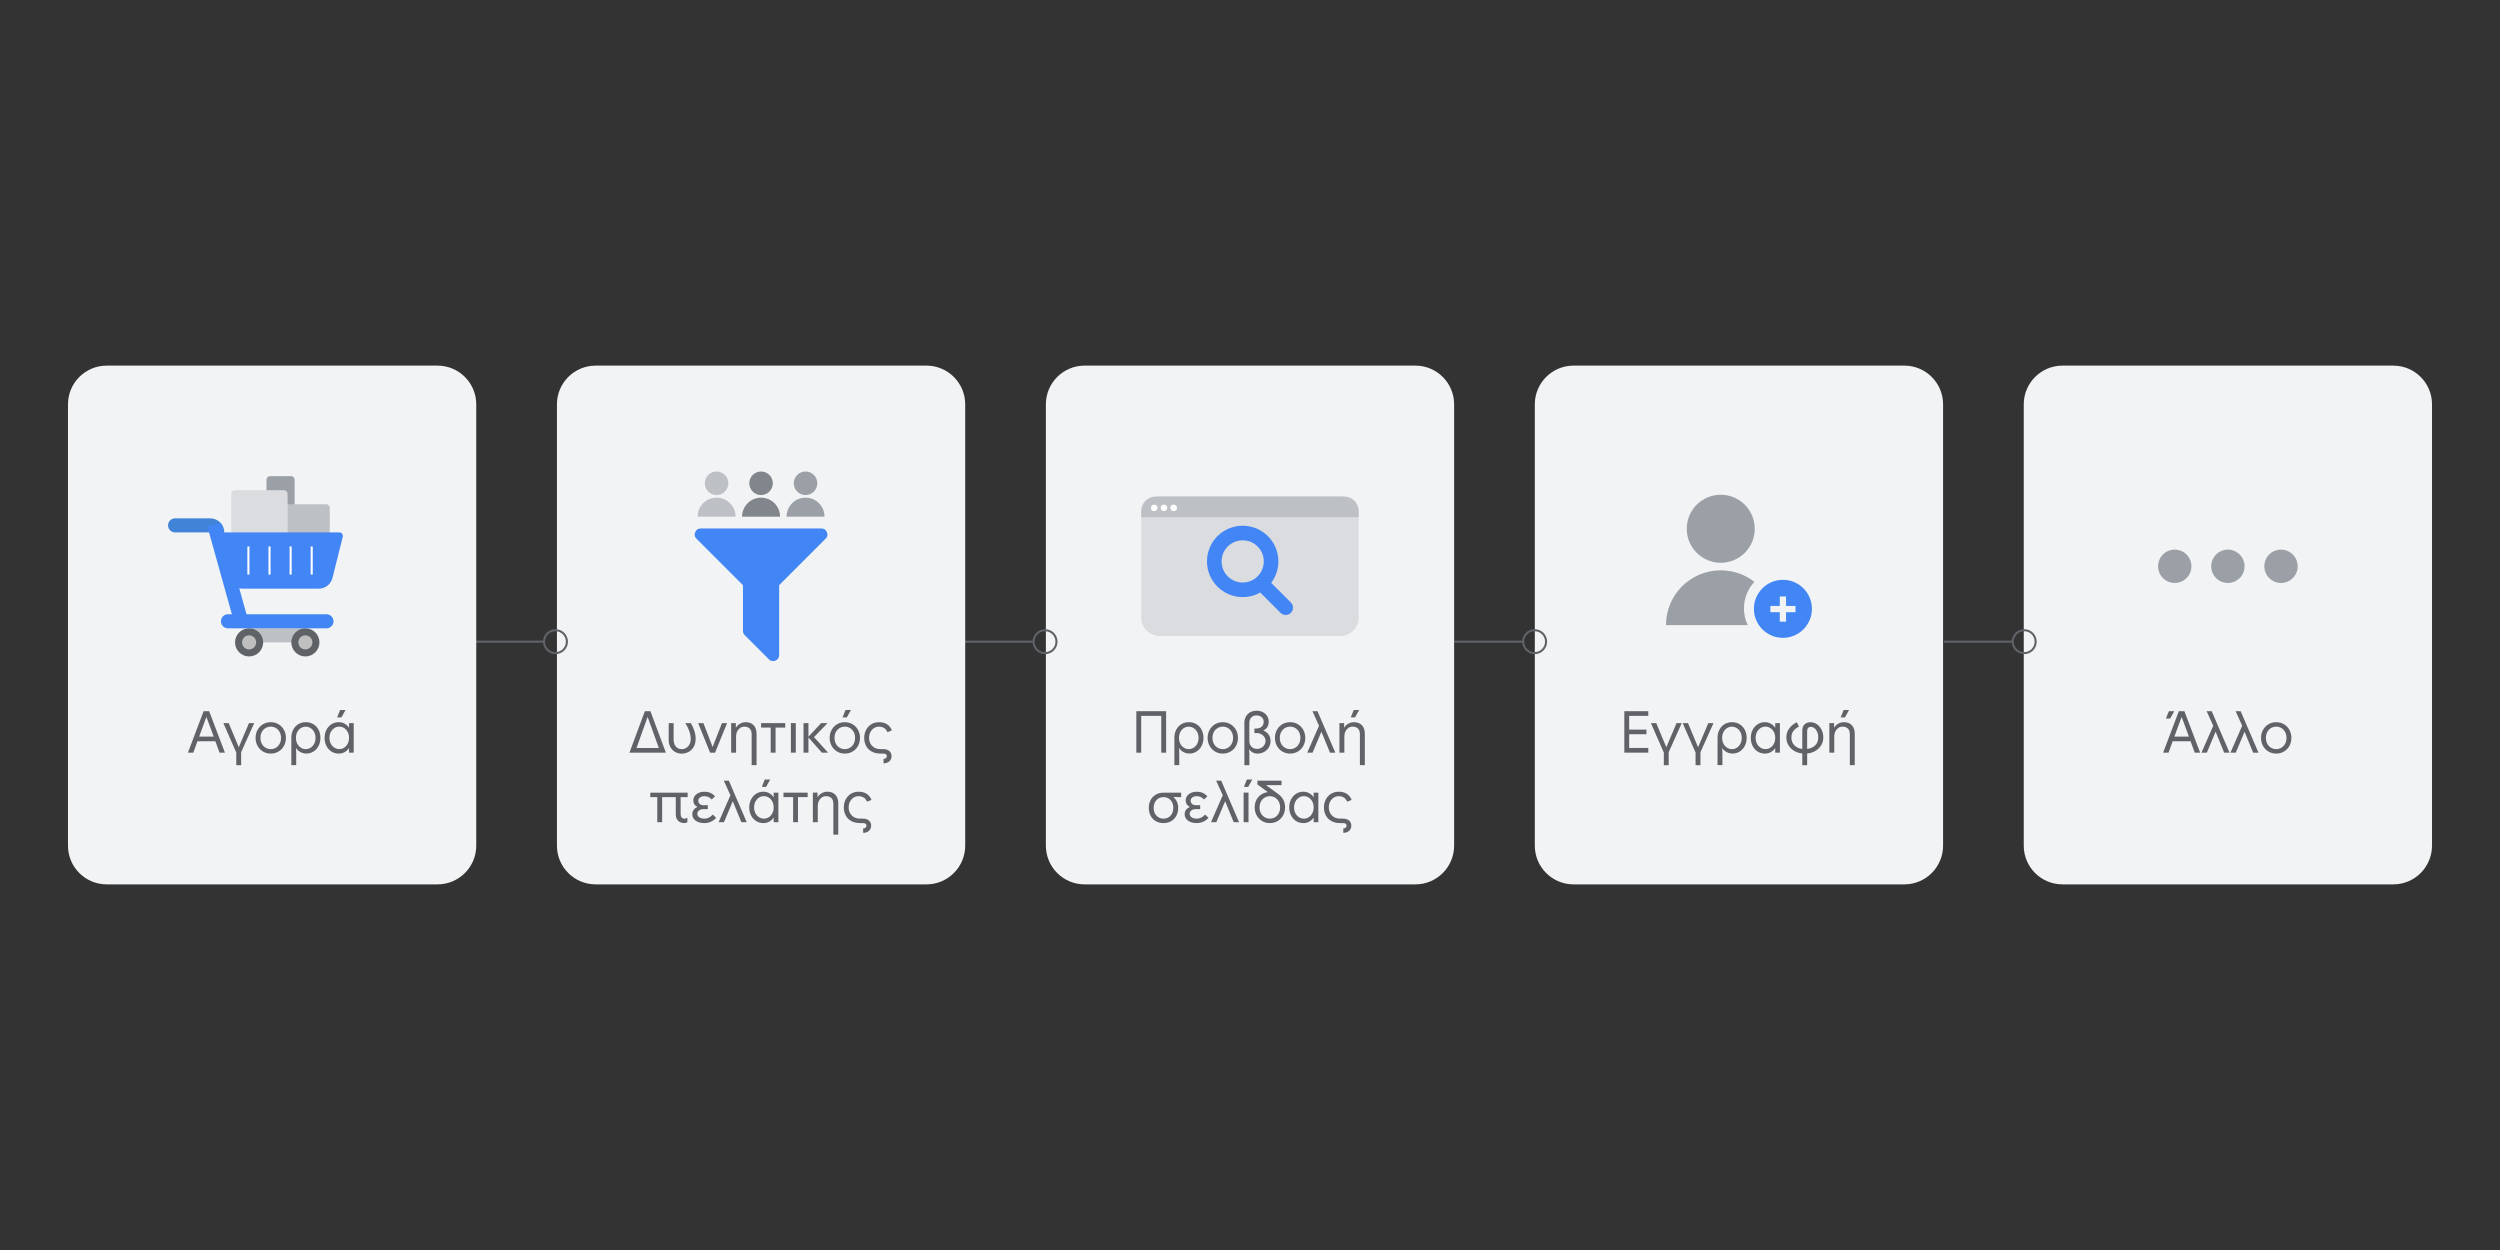<?xml version="1.0" encoding="utf-8"?>
<!-- Generator: Adobe Illustrator 25.0.0, SVG Export Plug-In . SVG Version: 6.00 Build 0)  -->
<svg version="1.1" id="Layer_1" xmlns="http://www.w3.org/2000/svg" xmlns:xlink="http://www.w3.org/1999/xlink" x="0px" y="0px"
	 viewBox="0 0 1200 600" style="enable-background:new 0 0 1200 600;" xml:space="preserve">
<rect x="0" y="0" width="1200" height="600" fill="#333333" stroke="none"/>
<style type="text/css">
	.st0{fill:#F1F3F4;}
	.st1{fill:#5F6368;}
	.st2{fill-rule:evenodd;clip-rule:evenodd;fill:#9AA0A6;}
	.st3{fill-rule:evenodd;clip-rule:evenodd;fill:none;stroke:#5F6368;stroke-miterlimit:10;}
	.st4{fill:none;stroke:#5F6368;stroke-miterlimit:10;}
	.st5{fill:#9AA0A6;}
	.st6{fill-rule:evenodd;clip-rule:evenodd;fill:#4285F4;}
	.st7{fill:#DADCE0;}
	.st8{fill:#BDC1C6;}
	.st9{fill:#FFFFFF;}
	.st10{fill:none;stroke:#4285F4;stroke-width:7;stroke-linecap:round;stroke-linejoin:round;stroke-miterlimit:10;}
	.st11{fill:#4285F4;}
	.st12{fill:#80868B;}
	.st13{fill:#BFBFBF;}
	.st14{fill:#4183D7;}
	.st15{fill:none;stroke:#FFFFFF;stroke-miterlimit:10;}
</style>
<path class="st0" d="M1148.79,424.5H989.98c-10.26,0-18.58-8.32-18.58-18.58V194.08c0-10.26,8.32-18.58,18.58-18.58h158.81
	c10.26,0,18.58,8.32,18.58,18.58v211.84C1167.36,416.18,1159.05,424.5,1148.79,424.5z"/>
<g>
	<path class="st1" d="M1045.84,341.37h2.67l7.56,19.91h-2.59l-2-5.48h-8.59l-2,5.48h-2.59L1045.84,341.37z M1041.06,341.37h2.59
		l-1.97,3.53h-2.06L1041.06,341.37z M1050.68,353.57l-2.64-7.17l-0.81-2.14h-0.11l-0.78,2.14l-2.64,7.17H1050.68z"/>
	<path class="st1" d="M1062.36,348.36l-3.17-7h2.42l8.56,19.91h-2.56l-4.09-9.98h-0.05l-4.2,9.98h-2.56L1062.36,348.36z"/>
	<path class="st1" d="M1076.26,348.36l-3.17-7h2.42l8.56,19.91h-2.56l-4.09-9.98h-0.05l-4.2,9.98h-2.56L1076.26,348.36z"/>
	<path class="st1" d="M1088.83,360.72c-1.11-0.67-1.98-1.58-2.6-2.72s-0.93-2.42-0.93-3.81c0-1.39,0.31-2.66,0.93-3.81
		c0.62-1.15,1.49-2.06,2.6-2.73c1.11-0.67,2.36-1,3.75-1s2.64,0.33,3.75,1c1.11,0.67,1.98,1.58,2.6,2.73
		c0.62,1.15,0.93,2.42,0.93,3.81c0,1.39-0.31,2.66-0.93,3.81s-1.49,2.06-2.6,2.72c-1.11,0.67-2.36,1-3.75,1
		S1089.95,361.39,1088.83,360.72z M1095.02,358.93c0.75-0.44,1.35-1.06,1.81-1.88c0.46-0.82,0.68-1.77,0.68-2.87
		c0-1.09-0.23-2.05-0.68-2.86c-0.45-0.82-1.06-1.44-1.81-1.88c-0.75-0.44-1.56-0.65-2.43-0.65s-1.69,0.22-2.45,0.65
		s-1.37,1.06-1.82,1.88c-0.45,0.82-0.68,1.77-0.68,2.86c0,1.09,0.23,2.05,0.68,2.87c0.45,0.82,1.06,1.44,1.82,1.88
		s1.58,0.65,2.45,0.65S1094.27,359.36,1095.02,358.93z"/>
</g>
<g>
	<circle class="st2" cx="1043.88" cy="271.82" r="8"/>
	<circle class="st2" cx="1069.38" cy="271.82" r="8"/>
	<circle class="st2" cx="1094.88" cy="271.82" r="8"/>
</g>
<g>
	<circle class="st3" cx="971.62" cy="308" r="5.5"/>
	<line class="st4" x1="966.12" y1="308" x2="933.12" y2="308"/>
</g>
<path class="st0" d="M914.09,424.5H755.29c-10.26,0-18.58-8.32-18.58-18.58V194.08c0-10.26,8.32-18.58,18.58-18.58h158.81
	c10.26,0,18.58,8.32,18.58,18.58v211.84C932.67,416.18,924.36,424.5,914.09,424.5z"/>
<g>
	<path class="st1" d="M779.67,341.37h11.51v2.25h-9.18v6.59h8.29v2.22h-8.29v6.59h9.18v2.25h-11.51V341.37z"/>
	<path class="st1" d="M798.64,361.28l-6.2-14.18h2.56l4.81,11.51h0.06l4.87-11.51h2.5l-6.26,13.96v6.23h-2.34V361.28z"/>
	<path class="st1" d="M813.88,361.28l-6.2-14.18h2.56l4.81,11.51h0.06l4.87-11.51h2.5l-6.26,13.96v6.23h-2.34V361.28z"/>
	<path class="st1" d="M824.42,354.12c0-1.43,0.3-2.71,0.89-3.85c0.59-1.14,1.42-2.03,2.47-2.67s2.25-0.96,3.59-0.96
		c1.35,0,2.56,0.32,3.63,0.97c1.07,0.65,1.9,1.54,2.49,2.68c0.59,1.14,0.89,2.43,0.89,3.88c0,1.45-0.3,2.74-0.89,3.88
		c-0.59,1.14-1.4,2.03-2.43,2.68c-1.03,0.65-2.17,0.97-3.43,0.97c-1.08,0-2.04-0.25-2.91-0.74c-0.86-0.49-1.52-1.09-1.96-1.79h-0.11
		l0.11,1.89v6.2h-2.34V354.12z M833.66,358.91c0.71-0.45,1.29-1.08,1.72-1.89c0.43-0.82,0.65-1.76,0.65-2.84
		c0-1.06-0.22-1.99-0.65-2.81c-0.44-0.81-1.01-1.45-1.74-1.89s-1.49-0.67-2.31-0.67c-0.83,0-1.61,0.22-2.32,0.65
		c-0.71,0.44-1.29,1.06-1.72,1.88c-0.44,0.82-0.65,1.76-0.65,2.84c0,1.08,0.22,2.02,0.65,2.84s1.01,1.45,1.72,1.89
		c0.71,0.44,1.49,0.67,2.32,0.67S832.95,359.36,833.66,358.91z"/>
	<path class="st1" d="M843.7,360.75c-1.03-0.65-1.84-1.54-2.43-2.68c-0.59-1.14-0.89-2.43-0.89-3.88c0-1.43,0.3-2.71,0.89-3.87
		c0.59-1.15,1.4-2.05,2.43-2.7c1.03-0.65,2.17-0.97,3.43-0.97c1.09,0,2.07,0.25,2.92,0.74c0.85,0.49,1.5,1.1,1.95,1.82h0.11v-2.11
		h2.25v14.18h-2.25v-2.09H852c-0.44,0.71-1.09,1.3-1.95,1.79c-0.85,0.49-1.83,0.74-2.92,0.74
		C845.87,361.72,844.73,361.4,843.7,360.75z M849.73,358.91c0.71-0.45,1.29-1.08,1.72-1.89s0.65-1.76,0.65-2.84
		c0-1.07-0.22-2.02-0.65-2.84c-0.44-0.82-1.01-1.45-1.72-1.89c-0.71-0.45-1.49-0.67-2.32-0.67c-0.82,0-1.58,0.22-2.31,0.67
		s-1.3,1.08-1.74,1.9c-0.44,0.83-0.65,1.77-0.65,2.82s0.22,2,0.65,2.82c0.43,0.83,1.01,1.46,1.74,1.91
		c0.72,0.44,1.49,0.67,2.31,0.67C848.25,359.58,849.02,359.36,849.73,358.91z"/>
	<path class="st1" d="M874.21,357.66c-0.66,1.11-1.58,2.02-2.75,2.73s-2.52,1.13-4.02,1.28v5.62h-2.34v-5.62
		c-1.45-0.15-2.75-0.57-3.91-1.26c-1.16-0.7-2.07-1.6-2.74-2.71c-0.67-1.11-1-2.35-1-3.73c0-3.11,1.67-5.55,5-7.31l1.03,2.09
		c-1.02,0.5-1.88,1.18-2.57,2.04c-0.7,0.86-1.04,1.92-1.04,3.18c0,1.59,0.49,2.87,1.47,3.82c0.98,0.96,2.23,1.53,3.75,1.71v-8.73
		c0-1.32,0.36-2.33,1.08-3.04c0.72-0.71,1.66-1.07,2.81-1.07s2.2,0.32,3.14,0.97c0.95,0.65,1.69,1.54,2.24,2.66s0.82,2.35,0.82,3.68
		C875.19,355.32,874.87,356.55,874.21,357.66z M871.27,357.77c1-0.95,1.5-2.21,1.5-3.81c0-0.96-0.16-1.83-0.49-2.6
		c-0.33-0.77-0.76-1.37-1.32-1.81s-1.16-0.65-1.81-0.65c-0.54,0-0.96,0.18-1.26,0.53c-0.31,0.35-0.46,0.83-0.46,1.42v8.65
		C868.99,359.29,870.27,358.72,871.27,357.77z"/>
	<path class="st1" d="M887.93,352.57c0-1.3-0.32-2.25-0.95-2.86c-0.63-0.61-1.49-0.92-2.59-0.92c-0.76,0-1.44,0.21-2.04,0.64
		c-0.6,0.43-1.07,0.99-1.4,1.68c-0.33,0.7-0.5,1.42-0.5,2.18v7.98h-2.36v-14.18h2.25v2.09h0.11c0.39-0.7,1.01-1.3,1.86-1.79
		c0.85-0.49,1.76-0.74,2.72-0.74c1.69,0,2.99,0.5,3.89,1.5c0.91,1,1.36,2.35,1.36,4.06v15.07h-2.36V352.57z M884.95,340.81h2.59
		l-1.95,3.53h-2.06L884.95,340.81z"/>
</g>
<g>
	<g>
		<circle class="st5" cx="825.96" cy="253.81" r="16.32"/>
		<path class="st5" d="M842.1,279.29c-4.45-3.47-10.05-5.54-16.13-5.54c-14.52,0-26.3,11.77-26.3,26.3v0h39.24
			c-1.15-2.44-1.81-5.14-1.81-8.01C837.1,287.12,839.01,282.66,842.1,279.29z"/>
	</g>
	<path class="st6" d="M855.8,278.32c-7.69,0-13.92,6.23-13.92,13.92c0,7.69,6.23,13.92,13.92,13.92s13.92-6.23,13.92-13.92
		C869.72,284.55,863.48,278.32,855.8,278.32z M861.84,293.87h-4.53v4.54h-3.01v-4.54h-4.53v-3.02h4.53v-4.54h3.01v4.54h4.53V293.87z
		"/>
</g>
<g>
	<circle class="st3" cx="736.62" cy="308" r="5.5"/>
	<line class="st4" x1="731.12" y1="308" x2="698.12" y2="308"/>
</g>
<path class="st0" d="M679.4,424.5H520.6c-10.26,0-18.58-8.32-18.58-18.58V194.08c0-10.26,8.32-18.58,18.58-18.58H679.4
	c10.26,0,18.58,8.32,18.58,18.58v211.84C697.98,416.18,689.66,424.5,679.4,424.5z"/>
<g>
	<path class="st1" d="M545.45,341.37h14.29v19.91h-2.34v-17.66h-9.62v17.66h-2.34V341.37z"/>
	<path class="st1" d="M563.7,354.12c0-1.43,0.3-2.71,0.89-3.85c0.59-1.14,1.42-2.03,2.47-2.67s2.25-0.96,3.59-0.96
		c1.35,0,2.56,0.32,3.63,0.97c1.07,0.65,1.9,1.54,2.49,2.68c0.59,1.14,0.89,2.43,0.89,3.88c0,1.45-0.3,2.74-0.89,3.88
		c-0.59,1.14-1.4,2.03-2.43,2.68c-1.03,0.65-2.17,0.97-3.43,0.97c-1.08,0-2.04-0.25-2.91-0.74c-0.86-0.49-1.52-1.09-1.96-1.79h-0.11
		l0.11,1.89v6.2h-2.34V354.12z M572.94,358.91c0.71-0.45,1.29-1.08,1.72-1.89c0.43-0.82,0.65-1.76,0.65-2.84
		c0-1.06-0.22-1.99-0.65-2.81c-0.44-0.81-1.01-1.45-1.74-1.89s-1.49-0.67-2.31-0.67c-0.83,0-1.61,0.22-2.32,0.65
		c-0.71,0.44-1.29,1.06-1.72,1.88c-0.44,0.82-0.65,1.76-0.65,2.84c0,1.08,0.22,2.02,0.65,2.84s1.01,1.45,1.72,1.89
		c0.71,0.44,1.49,0.67,2.32,0.67S572.23,359.36,572.94,358.91z"/>
	<path class="st1" d="M583.19,360.72c-1.11-0.67-1.98-1.58-2.6-2.72s-0.93-2.42-0.93-3.81c0-1.39,0.31-2.66,0.93-3.81
		c0.62-1.15,1.49-2.06,2.6-2.73c1.11-0.67,2.36-1,3.75-1s2.64,0.33,3.75,1c1.11,0.67,1.98,1.58,2.6,2.73
		c0.62,1.15,0.93,2.42,0.93,3.81c0,1.39-0.31,2.66-0.93,3.81s-1.49,2.06-2.6,2.72c-1.11,0.67-2.36,1-3.75,1
		S584.3,361.39,583.19,360.72z M589.38,358.93c0.75-0.44,1.35-1.06,1.81-1.88c0.45-0.82,0.68-1.77,0.68-2.87
		c0-1.09-0.23-2.05-0.68-2.86c-0.45-0.82-1.06-1.44-1.81-1.88s-1.56-0.65-2.43-0.65s-1.69,0.22-2.45,0.65s-1.37,1.06-1.82,1.88
		c-0.46,0.82-0.68,1.77-0.68,2.86c0,1.09,0.23,2.05,0.68,2.87c0.45,0.82,1.06,1.44,1.82,1.88s1.58,0.65,2.45,0.65
		S588.63,359.36,589.38,358.93z"/>
	<path class="st1" d="M597.29,347.1c0-1.14,0.23-2.16,0.7-3.06c0.46-0.9,1.14-1.61,2.03-2.12c0.89-0.51,1.95-0.77,3.17-0.77
		c1.11,0,2.11,0.23,2.99,0.69c0.88,0.46,1.57,1.09,2.06,1.88c0.49,0.8,0.74,1.7,0.74,2.71c0,1.94-0.83,3.33-2.48,4.15v0.11
		c0.96,0.39,1.77,1.01,2.41,1.86c0.64,0.85,0.96,1.88,0.96,3.07c0,1.16-0.28,2.2-0.83,3.12c-0.56,0.93-1.31,1.65-2.27,2.19
		c-0.96,0.53-2.03,0.8-3.21,0.8c-0.82,0-1.56-0.18-2.24-0.53c-0.68-0.35-1.22-0.84-1.63-1.47h-0.11l0.11,1.97v5.59h-2.39V347.1z
		 M605.46,358.95c0.61-0.35,1.1-0.81,1.46-1.39c0.36-0.58,0.54-1.22,0.54-1.91c0-0.67-0.19-1.3-0.57-1.88
		c-0.38-0.58-0.89-1.05-1.53-1.39s-1.32-0.52-2.04-0.52h-1.2v-2.17h0.86c1.11,0,1.99-0.3,2.63-0.89c0.64-0.59,0.96-1.38,0.96-2.35
		c0-0.9-0.33-1.63-0.99-2.2s-1.46-0.85-2.41-0.85c-1.09,0-1.95,0.33-2.57,1s-0.93,1.57-0.93,2.7v8.42c0,1.19,0.33,2.14,0.99,2.87
		c0.66,0.72,1.59,1.08,2.79,1.08C604.19,359.47,604.85,359.3,605.46,358.95z"/>
	<path class="st1" d="M615.5,360.72c-1.11-0.67-1.98-1.58-2.6-2.72s-0.93-2.42-0.93-3.81c0-1.39,0.31-2.66,0.93-3.81
		c0.62-1.15,1.49-2.06,2.6-2.73c1.11-0.67,2.36-1,3.75-1s2.64,0.33,3.75,1c1.11,0.67,1.98,1.58,2.6,2.73
		c0.62,1.15,0.93,2.42,0.93,3.81c0,1.39-0.31,2.66-0.93,3.81s-1.49,2.06-2.6,2.72c-1.11,0.67-2.36,1-3.75,1
		S616.62,361.39,615.5,360.72z M621.69,358.93c0.75-0.44,1.35-1.06,1.81-1.88c0.46-0.82,0.68-1.77,0.68-2.87
		c0-1.09-0.23-2.05-0.68-2.86c-0.45-0.82-1.06-1.44-1.81-1.88c-0.75-0.44-1.56-0.65-2.43-0.65s-1.69,0.22-2.45,0.65
		s-1.37,1.06-1.82,1.88c-0.45,0.82-0.68,1.77-0.68,2.86c0,1.09,0.23,2.05,0.68,2.87c0.45,0.82,1.06,1.44,1.82,1.88
		s1.58,0.65,2.45,0.65S620.94,359.36,621.69,358.93z"/>
	<path class="st1" d="M633.13,348.36l-3.17-7h2.42l8.57,19.91h-2.56l-4.09-9.98h-0.06l-4.2,9.98h-2.56L633.13,348.36z"/>
	<path class="st1" d="M652.77,352.57c0-1.3-0.32-2.25-0.95-2.86c-0.63-0.61-1.49-0.92-2.59-0.92c-0.76,0-1.44,0.21-2.04,0.64
		s-1.07,0.99-1.4,1.68s-0.5,1.42-0.5,2.18v7.98h-2.36v-14.18h2.25v2.09h0.11c0.39-0.7,1.01-1.3,1.86-1.79
		c0.85-0.49,1.76-0.74,2.72-0.74c1.69,0,2.98,0.5,3.89,1.5c0.91,1,1.36,2.35,1.36,4.06v15.07h-2.36V352.57z M649.79,340.81h2.59
		l-1.95,3.53h-2.06L649.79,340.81z"/>
	<path class="st1" d="M554.78,394.15c-1.08-0.63-1.91-1.5-2.49-2.61s-0.88-2.36-0.88-3.75s0.29-2.64,0.88-3.75
		c0.58-1.11,1.41-1.98,2.49-2.61c1.07-0.63,2.31-0.95,3.7-0.95h8.48v2.14h-1.67l-1.95-0.11v0.11c1.46,1.43,2.2,3.15,2.2,5.17
		c0,1.39-0.29,2.64-0.88,3.75s-1.41,1.98-2.49,2.61s-2.31,0.95-3.7,0.95C557.09,395.09,555.86,394.78,554.78,394.15z M560.83,392.35
		c0.71-0.4,1.28-0.99,1.71-1.78c0.43-0.79,0.64-1.72,0.64-2.79s-0.21-2.01-0.64-2.79c-0.43-0.79-1-1.38-1.71-1.78
		c-0.71-0.4-1.5-0.6-2.35-0.6s-1.64,0.2-2.35,0.61s-1.29,1-1.72,1.78c-0.44,0.78-0.65,1.71-0.65,2.78s0.22,2,0.65,2.78
		c0.43,0.78,1.01,1.37,1.72,1.78s1.5,0.61,2.35,0.61S560.12,392.75,560.83,392.35z"/>
	<path class="st1" d="M570.23,393.91c-1.07-0.79-1.6-1.84-1.6-3.16c0-0.76,0.22-1.43,0.65-2.02s1.03-1.03,1.79-1.35v-0.11
		c-0.59-0.26-1.07-0.65-1.42-1.18c-0.35-0.53-0.53-1.17-0.53-1.93c0-0.78,0.23-1.48,0.7-2.11c0.46-0.63,1.1-1.13,1.9-1.49
		s1.69-0.54,2.66-0.54c1.06,0,2,0.18,2.84,0.53c0.83,0.35,1.6,0.91,2.31,1.67l-1.59,1.53c-0.54-0.58-1.09-0.98-1.65-1.22
		c-0.57-0.24-1.2-0.36-1.9-0.36c-0.89,0-1.6,0.21-2.11,0.64c-0.52,0.43-0.78,0.93-0.78,1.5c0,0.69,0.24,1.22,0.72,1.61
		s1.08,0.58,1.78,0.58h2.08v1.89h-2.25c-0.85,0-1.53,0.22-2.03,0.67c-0.5,0.45-0.75,0.97-0.75,1.58c0,0.69,0.31,1.24,0.92,1.67
		c0.61,0.43,1.44,0.64,2.47,0.64c0.78,0,1.49-0.16,2.13-0.49s1.27-0.81,1.91-1.46l1.58,1.56c-0.7,0.8-1.55,1.42-2.53,1.86
		c-0.98,0.45-2.01,0.67-3.09,0.67C572.7,395.09,571.3,394.7,570.23,393.91z"/>
	<path class="st1" d="M586.93,381.73l-3.17-7h2.42l8.56,19.91h-2.56l-4.09-9.98h-0.05l-4.2,9.98h-2.56L586.93,381.73z"/>
	<path class="st1" d="M596.94,380.46h2.34v14.18h-2.34V380.46z M598.5,374.18h2.59l-1.95,3.53h-2.06L598.5,374.18z"/>
	<path class="st1" d="M605.78,394.09c-1.11-0.67-1.98-1.58-2.6-2.72c-0.62-1.15-0.93-2.42-0.93-3.81c0-1.93,0.55-3.55,1.64-4.87
		s2.6-2.14,4.51-2.48h0.14l-4.98-3.67v-1.81h11.57v2.14h-7.42l5.98,4.37c0.98,0.72,1.75,1.61,2.31,2.67s0.83,2.27,0.83,3.64
		c0,1.39-0.31,2.66-0.93,3.81c-0.62,1.15-1.49,2.06-2.6,2.72c-1.11,0.67-2.36,1-3.75,1C608.15,395.09,606.9,394.76,605.78,394.09z
		 M611.97,392.3c0.75-0.44,1.35-1.06,1.81-1.88c0.45-0.82,0.68-1.77,0.68-2.86s-0.23-2.05-0.68-2.86c-0.46-0.82-1.06-1.44-1.81-1.88
		s-1.56-0.65-2.43-0.65c-0.87,0-1.69,0.22-2.45,0.65c-0.76,0.44-1.37,1.06-1.82,1.88c-0.45,0.82-0.68,1.77-0.68,2.86
		s0.23,2.05,0.68,2.86c0.46,0.82,1.06,1.44,1.82,1.88c0.76,0.44,1.58,0.65,2.45,0.65C610.41,392.95,611.22,392.73,611.97,392.3z"/>
	<path class="st1" d="M622.15,394.12c-1.03-0.65-1.84-1.54-2.43-2.68c-0.59-1.14-0.89-2.43-0.89-3.88c0-1.43,0.3-2.72,0.89-3.87
		c0.59-1.15,1.4-2.05,2.43-2.7s2.17-0.97,3.43-0.97c1.09,0,2.07,0.25,2.92,0.74c0.85,0.49,1.5,1.1,1.95,1.82h0.11v-2.11h2.25v14.18
		h-2.25v-2.09h-0.11c-0.44,0.71-1.09,1.3-1.95,1.79c-0.85,0.49-1.83,0.74-2.92,0.74C624.32,395.09,623.18,394.77,622.15,394.12z
		 M628.18,392.28c0.71-0.44,1.29-1.08,1.72-1.89c0.44-0.81,0.65-1.76,0.65-2.84c0-1.07-0.22-2.02-0.65-2.84
		c-0.44-0.82-1.01-1.45-1.72-1.89c-0.71-0.44-1.49-0.67-2.32-0.67c-0.82,0-1.58,0.22-2.31,0.67c-0.72,0.45-1.3,1.08-1.74,1.91
		c-0.44,0.82-0.65,1.77-0.65,2.82s0.22,2,0.65,2.82c0.43,0.83,1.01,1.46,1.74,1.91s1.49,0.67,2.31,0.67
		C626.7,392.95,627.47,392.73,628.18,392.28z"/>
	<path class="st1" d="M644.77,397.62c0.5,0,0.89-0.12,1.17-0.36c0.28-0.24,0.42-0.55,0.42-0.92s-0.13-0.67-0.39-0.9
		s-0.64-0.35-1.14-0.35h-1.47c-1.69,0-3.12-0.33-4.31-1s-2.08-1.57-2.67-2.71c-0.59-1.14-0.89-2.42-0.89-3.82
		c0-1.43,0.31-2.72,0.92-3.87s1.46-2.05,2.54-2.7c1.08-0.65,2.31-0.97,3.69-0.97c1.56,0,2.86,0.36,3.91,1.07
		c1.05,0.71,1.79,1.66,2.24,2.85l-2.14,0.89c-0.35-0.87-0.88-1.53-1.57-1.99c-0.69-0.46-1.53-0.68-2.52-0.68
		c-0.83,0-1.61,0.23-2.34,0.68c-0.72,0.45-1.3,1.09-1.74,1.9c-0.44,0.82-0.65,1.75-0.65,2.81c0,1.02,0.22,1.94,0.67,2.75
		c0.45,0.82,1.08,1.46,1.89,1.93s1.78,0.71,2.89,0.71h1.34c1.26,0,2.24,0.31,2.95,0.92c0.7,0.61,1.06,1.44,1.06,2.47
		c0,1.02-0.36,1.85-1.07,2.48c-0.71,0.63-1.64,0.95-2.77,0.95V397.62z"/>
</g>
<g>
	<g>
		<path class="st7" d="M643.15,305.32H556.8c-4.98,0-9.02-4.04-9.02-9.02v-48.95c0-4.98,4.04-9.02,9.02-9.02h86.35
			c4.98,0,9.02,4.04,9.02,9.02v48.95C652.17,301.28,648.14,305.32,643.15,305.32z"/>
		<path class="st8" d="M652.17,245.35c0-3.88-3.15-7.03-7.03-7.03h-90.34c-3.88,0-7.03,3.15-7.03,7.03v2.89h104.44L652.17,245.35z"
			/>
		<g>
			<circle class="st9" cx="554.01" cy="243.77" r="1.56"/>
			<circle class="st9" cx="558.69" cy="243.77" r="1.56"/>
			<circle class="st9" cx="563.36" cy="243.77" r="1.56"/>
		</g>
	</g>
	<g>
		<circle class="st10" cx="596.49" cy="269.48" r="13.63"/>
		<line class="st10" x1="605.84" y1="280.39" x2="617.14" y2="291.69"/>
	</g>
</g>
<g>
	<circle class="st3" cx="501.62" cy="308" r="5.5"/>
	<line class="st4" x1="496.12" y1="308" x2="463.12" y2="308"/>
</g>
<path class="st0" d="M444.71,424.5H285.91c-10.26,0-18.58-8.32-18.58-18.58V194.08c0-10.26,8.32-18.58,18.58-18.58h158.81
	c10.26,0,18.58,8.32,18.58,18.58v211.84C463.29,416.18,454.97,424.5,444.71,424.5z"/>
<g>
	<path class="st1" d="M309.53,341.37h2.67l7.42,19.91h-17.49L309.53,341.37z M316.23,359.03l-5.31-14.77h-0.11l-5.28,14.77H316.23z"
		/>
	<path class="st1" d="M324,360.89c-0.94-0.56-1.67-1.32-2.21-2.29c-0.54-0.97-0.81-2.05-0.81-3.24v-8.26h2.36v7.79
		c0,1.5,0.36,2.66,1.08,3.48c0.72,0.82,1.67,1.22,2.84,1.22c0.74,0,1.44-0.19,2.1-0.58s1.19-0.96,1.59-1.72
		c0.4-0.76,0.6-1.66,0.6-2.7c0-1.13-0.23-2.35-0.68-3.64c-0.46-1.3-1.09-2.58-1.91-3.84h2.64c0.67,1.09,1.22,2.29,1.66,3.59
		c0.43,1.3,0.65,2.6,0.65,3.89c0,1.56-0.32,2.87-0.96,3.95c-0.64,1.08-1.47,1.88-2.5,2.41c-1.03,0.53-2.15,0.79-3.35,0.79
		C325.97,361.72,324.94,361.44,324,360.89z"/>
	<path class="st1" d="M335.11,347.09h2.53l4.39,11.4h0.06l4.45-11.4h2.47l-5.78,14.18h-2.39L335.11,347.09z"/>
	<path class="st1" d="M360.8,352.57c0-1.3-0.32-2.25-0.95-2.86c-0.63-0.61-1.49-0.92-2.59-0.92c-0.76,0-1.44,0.21-2.04,0.64
		c-0.6,0.43-1.07,0.99-1.4,1.68c-0.33,0.7-0.5,1.42-0.5,2.18v7.98h-2.36v-14.18h2.25v2.09h0.11c0.39-0.7,1.01-1.3,1.86-1.79
		c0.85-0.49,1.76-0.74,2.72-0.74c1.69,0,2.99,0.5,3.89,1.5c0.91,1,1.36,2.35,1.36,4.06v15.07h-2.36V352.57z"/>
	<path class="st1" d="M369.93,349.24h-4.62v-2.14h11.6v2.14h-4.64v12.04h-2.34V349.24z"/>
	<path class="st1" d="M379.63,347.09h2.34v14.18h-2.34V347.09z"/>
	<path class="st1" d="M385.69,347.09h2.36v6.42h0.11l5.98-6.42h2.98v0.11l-6.4,6.62l6.67,7.34v0.11h-2.89l-6.34-7.15h-0.11v7.15
		h-2.36V347.09z"/>
	<path class="st1" d="M401.77,360.72c-1.11-0.67-1.98-1.58-2.6-2.72s-0.93-2.42-0.93-3.81c0-1.39,0.31-2.66,0.93-3.81
		c0.62-1.15,1.49-2.06,2.6-2.73c1.11-0.67,2.36-1,3.75-1c1.39,0,2.64,0.33,3.75,1c1.11,0.67,1.98,1.58,2.6,2.73
		c0.62,1.15,0.93,2.42,0.93,3.81c0,1.39-0.31,2.66-0.93,3.81s-1.49,2.06-2.6,2.72c-1.11,0.67-2.36,1-3.75,1
		C404.13,361.72,402.88,361.39,401.77,360.72z M407.95,358.93c0.75-0.44,1.35-1.06,1.81-1.88c0.45-0.82,0.68-1.77,0.68-2.87
		c0-1.09-0.23-2.05-0.68-2.86c-0.46-0.82-1.06-1.44-1.81-1.88c-0.75-0.44-1.56-0.65-2.43-0.65c-0.87,0-1.69,0.22-2.45,0.65
		c-0.76,0.44-1.37,1.06-1.82,1.88c-0.46,0.82-0.68,1.77-0.68,2.86c0,1.09,0.23,2.05,0.68,2.87c0.45,0.82,1.06,1.44,1.82,1.88
		c0.76,0.44,1.58,0.65,2.45,0.65C406.39,359.58,407.2,359.36,407.95,358.93z M405.85,340.81h2.59l-1.95,3.53h-2.06L405.85,340.81z"
		/>
	<path class="st1" d="M424.1,364.25c0.5,0,0.89-0.12,1.17-0.36c0.28-0.24,0.42-0.55,0.42-0.92c0-0.37-0.13-0.67-0.39-0.9
		c-0.26-0.23-0.64-0.35-1.14-0.35h-1.47c-1.69,0-3.12-0.33-4.31-1c-1.19-0.67-2.08-1.57-2.67-2.71c-0.59-1.14-0.89-2.41-0.89-3.82
		c0-1.43,0.31-2.71,0.92-3.87c0.61-1.15,1.46-2.05,2.54-2.7c1.08-0.65,2.31-0.97,3.68-0.97c1.56,0,2.86,0.36,3.91,1.07
		c1.05,0.71,1.79,1.66,2.24,2.85l-2.14,0.89c-0.35-0.87-0.88-1.53-1.57-1.99c-0.7-0.45-1.54-0.68-2.52-0.68
		c-0.83,0-1.61,0.23-2.34,0.68c-0.72,0.46-1.3,1.09-1.74,1.9c-0.44,0.82-0.65,1.75-0.65,2.81c0,1.02,0.22,1.94,0.67,2.75
		s1.08,1.46,1.89,1.93c0.81,0.47,1.78,0.71,2.89,0.71h1.33c1.26,0,2.24,0.31,2.95,0.92c0.71,0.61,1.06,1.44,1.06,2.48
		c0,1.02-0.36,1.84-1.07,2.48c-0.71,0.63-1.64,0.95-2.77,0.95V364.25z"/>
	<path class="st1" d="M325.5,393.96c-0.75-0.76-1.13-1.81-1.13-3.17v-8.18h-6.54v12.04h-2.34v-12.04h-3.36v-2.14h17.94v2.14h-3.37
		v8.04c0,0.76,0.16,1.33,0.47,1.72c0.32,0.39,0.74,0.58,1.28,0.58c0.54,0,1.04-0.13,1.5-0.39v2.09c-0.5,0.3-1,0.44-1.5,0.44
		C327.24,395.09,326.25,394.71,325.5,393.96z"/>
	<path class="st1" d="M333.9,393.91c-1.07-0.79-1.6-1.84-1.6-3.16c0-0.76,0.22-1.43,0.65-2.02s1.03-1.03,1.79-1.35v-0.11
		c-0.59-0.26-1.07-0.65-1.42-1.18c-0.35-0.53-0.53-1.17-0.53-1.93c0-0.78,0.23-1.48,0.7-2.11c0.46-0.63,1.1-1.13,1.91-1.49
		c0.81-0.36,1.69-0.54,2.66-0.54c1.06,0,2,0.18,2.84,0.53c0.83,0.35,1.6,0.91,2.31,1.67l-1.58,1.53c-0.54-0.58-1.09-0.98-1.66-1.22
		c-0.57-0.24-1.2-0.36-1.91-0.36c-0.89,0-1.59,0.21-2.11,0.64c-0.52,0.43-0.78,0.93-0.78,1.5c0,0.69,0.24,1.22,0.72,1.61
		c0.48,0.39,1.07,0.58,1.78,0.58h2.09v1.89h-2.25c-0.85,0-1.53,0.22-2.03,0.67c-0.5,0.45-0.75,0.97-0.75,1.58
		c0,0.69,0.3,1.24,0.92,1.67c0.61,0.43,1.44,0.64,2.48,0.64c0.78,0,1.49-0.16,2.13-0.49s1.27-0.81,1.9-1.46l1.59,1.56
		c-0.71,0.8-1.55,1.42-2.53,1.86s-2.01,0.67-3.09,0.67C336.37,395.09,334.97,394.7,333.9,393.91z"/>
	<path class="st1" d="M350.6,381.73l-3.17-7h2.42l8.57,19.91h-2.56l-4.09-9.98h-0.06l-4.2,9.98h-2.56L350.6,381.73z"/>
	<path class="st1" d="M362.96,394.12c-1.03-0.65-1.84-1.54-2.43-2.68c-0.59-1.14-0.89-2.43-0.89-3.88c0-1.43,0.3-2.72,0.89-3.87
		c0.59-1.15,1.4-2.05,2.43-2.7s2.17-0.97,3.43-0.97c1.09,0,2.07,0.25,2.92,0.74c0.85,0.49,1.5,1.1,1.95,1.82h0.11v-2.11h2.25v14.18
		h-2.25v-2.09h-0.11c-0.44,0.71-1.09,1.3-1.95,1.79c-0.85,0.49-1.83,0.74-2.92,0.74C365.13,395.09,363.99,394.77,362.96,394.12z
		 M368.99,392.28c0.71-0.44,1.29-1.08,1.72-1.89c0.44-0.81,0.65-1.76,0.65-2.84c0-1.07-0.22-2.02-0.65-2.84
		c-0.44-0.82-1.01-1.45-1.72-1.89c-0.71-0.44-1.49-0.67-2.32-0.67c-0.82,0-1.58,0.22-2.31,0.67c-0.72,0.45-1.3,1.08-1.74,1.91
		c-0.44,0.82-0.65,1.77-0.65,2.82s0.22,2,0.65,2.82c0.43,0.83,1.01,1.46,1.74,1.91s1.49,0.67,2.31,0.67
		C367.51,392.95,368.28,392.73,368.99,392.28z M367.09,374.18h2.59l-1.95,3.53h-2.06L367.09,374.18z"/>
	<path class="st1" d="M380.69,382.61h-4.62v-2.14h11.6v2.14h-4.64v12.04h-2.34V382.61z"/>
	<path class="st1" d="M400.01,385.94c0-1.3-0.32-2.25-0.95-2.86c-0.63-0.61-1.49-0.92-2.59-0.92c-0.76,0-1.44,0.21-2.04,0.64
		c-0.6,0.43-1.07,0.99-1.4,1.68s-0.5,1.42-0.5,2.18v7.98h-2.36v-14.18h2.25v2.09h0.11c0.39-0.7,1.01-1.3,1.86-1.79
		s1.76-0.74,2.73-0.74c1.69,0,2.98,0.5,3.89,1.5s1.36,2.35,1.36,4.06v15.07h-2.36V385.94z"/>
	<path class="st1" d="M414.31,397.62c0.5,0,0.89-0.12,1.17-0.36c0.28-0.24,0.42-0.55,0.42-0.92s-0.13-0.67-0.39-0.9
		s-0.64-0.35-1.14-0.35h-1.47c-1.69,0-3.12-0.33-4.31-1s-2.08-1.57-2.67-2.71c-0.59-1.14-0.89-2.42-0.89-3.82
		c0-1.43,0.31-2.72,0.92-3.87s1.46-2.05,2.54-2.7c1.08-0.65,2.31-0.97,3.68-0.97c1.56,0,2.86,0.36,3.91,1.07
		c1.05,0.71,1.79,1.66,2.24,2.85l-2.14,0.89c-0.35-0.87-0.88-1.53-1.57-1.99c-0.7-0.46-1.53-0.68-2.52-0.68
		c-0.83,0-1.61,0.23-2.34,0.68c-0.72,0.45-1.3,1.09-1.74,1.9c-0.44,0.82-0.65,1.75-0.65,2.81c0,1.02,0.22,1.94,0.67,2.75
		c0.44,0.82,1.07,1.46,1.89,1.93c0.82,0.47,1.78,0.71,2.89,0.71h1.33c1.26,0,2.24,0.31,2.95,0.92c0.7,0.61,1.06,1.44,1.06,2.47
		c0,1.02-0.36,1.85-1.07,2.48c-0.71,0.63-1.64,0.95-2.77,0.95V397.62z"/>
</g>
<g>
	<g>
		<g>
			<path class="st11" d="M396.91,255.43c-0.51-1.18-1.4-1.76-2.67-1.76h-57.87c-1.27,0-2.16,0.59-2.67,1.76
				c-0.51,1.24-0.3,2.29,0.63,3.16l22.29,22.29v21.97c0,0.78,0.29,1.46,0.86,2.04l11.58,11.57c0.54,0.57,1.22,0.86,2.04,0.86
				c0.36,0,0.74-0.08,1.13-0.23c1.18-0.51,1.76-1.4,1.76-2.67v-33.55l22.29-22.29C397.22,257.72,397.42,256.66,396.91,255.43
				L396.91,255.43z M396.91,255.43"/>
		</g>
	</g>
	<g>
		<g>
			<circle class="st8" cx="343.96" cy="231.97" r="5.65"/>
			<path class="st8" d="M353.06,247.99h-18.21v0c0-5.03,4.08-9.11,9.11-9.11h0C348.99,238.88,353.06,242.96,353.06,247.99
				L353.06,247.99z"/>
		</g>
		<g>
			<circle class="st12" cx="365.31" cy="231.97" r="5.65"/>
			<path class="st12" d="M374.42,247.99H356.2v0c0-5.03,4.08-9.11,9.11-9.11h0C370.34,238.88,374.42,242.96,374.42,247.99
				L374.42,247.99z"/>
		</g>
		<g>
			<circle class="st5" cx="386.66" cy="231.97" r="5.65"/>
			<path class="st5" d="M395.77,247.99h-18.21v0c0-5.03,4.08-9.11,9.11-9.11h0C391.69,238.88,395.77,242.96,395.77,247.99
				L395.77,247.99z"/>
		</g>
	</g>
</g>
<g>
	<circle class="st3" cx="266.62" cy="308" r="5.5"/>
	<line class="st4" x1="261.12" y1="308" x2="228.12" y2="308"/>
</g>
<path class="st0" d="M210.02,424.5H51.21c-10.26,0-18.58-8.32-18.58-18.58V194.08c0-10.26,8.32-18.58,18.58-18.58h158.81
	c10.26,0,18.58,8.32,18.58,18.58v211.84C228.6,416.18,220.28,424.5,210.02,424.5z"/>
<g>
	<path class="st1" d="M97.73,341.37h2.67l7.56,19.91h-2.59l-2-5.48h-8.59l-2,5.48H90.2L97.73,341.37z M102.57,353.57l-2.64-7.17
		l-0.81-2.14h-0.11l-0.78,2.14l-2.64,7.17H102.57z"/>
	<path class="st1" d="M113.42,361.28l-6.2-14.18h2.56l4.81,11.51h0.05l4.87-11.51h2.5l-6.26,13.96v6.23h-2.34V361.28z"/>
	<path class="st1" d="M126.21,360.72c-1.11-0.67-1.98-1.58-2.6-2.72s-0.93-2.42-0.93-3.81c0-1.39,0.31-2.66,0.93-3.81
		c0.62-1.15,1.49-2.06,2.6-2.73c1.11-0.67,2.36-1,3.75-1s2.64,0.33,3.75,1c1.11,0.67,1.98,1.58,2.6,2.73
		c0.62,1.15,0.93,2.42,0.93,3.81c0,1.39-0.31,2.66-0.93,3.81s-1.49,2.06-2.6,2.72c-1.11,0.67-2.36,1-3.75,1
		S127.32,361.39,126.21,360.72z M132.4,358.93c0.75-0.44,1.35-1.06,1.81-1.88c0.45-0.82,0.68-1.77,0.68-2.87
		c0-1.09-0.23-2.05-0.68-2.86c-0.45-0.82-1.06-1.44-1.81-1.88s-1.56-0.65-2.43-0.65s-1.69,0.22-2.45,0.65s-1.37,1.06-1.82,1.88
		c-0.46,0.82-0.68,1.77-0.68,2.86c0,1.09,0.23,2.05,0.68,2.87c0.45,0.82,1.06,1.44,1.82,1.88s1.58,0.65,2.45,0.65
		S131.65,359.36,132.4,358.93z"/>
	<path class="st1" d="M139.84,354.12c0-1.43,0.3-2.71,0.89-3.85c0.59-1.14,1.42-2.03,2.47-2.67s2.25-0.96,3.59-0.96
		c1.35,0,2.56,0.32,3.63,0.97c1.07,0.65,1.9,1.54,2.49,2.68c0.59,1.14,0.89,2.43,0.89,3.88c0,1.45-0.3,2.74-0.89,3.88
		c-0.59,1.14-1.4,2.03-2.43,2.68c-1.03,0.65-2.17,0.97-3.43,0.97c-1.08,0-2.04-0.25-2.91-0.74s-1.52-1.09-1.96-1.79h-0.11l0.11,1.89
		v6.2h-2.34V354.12z M149.08,358.91c0.71-0.45,1.29-1.08,1.72-1.89c0.43-0.82,0.65-1.76,0.65-2.84c0-1.06-0.22-1.99-0.65-2.81
		c-0.44-0.81-1.02-1.45-1.74-1.89c-0.72-0.45-1.49-0.67-2.31-0.67c-0.83,0-1.61,0.22-2.32,0.65c-0.71,0.44-1.29,1.06-1.72,1.88
		c-0.44,0.82-0.65,1.76-0.65,2.84c0,1.08,0.22,2.02,0.65,2.84c0.43,0.82,1.01,1.45,1.72,1.89c0.71,0.44,1.49,0.67,2.32,0.67
		S148.37,359.36,149.08,358.91z"/>
	<path class="st1" d="M159.12,360.75c-1.03-0.65-1.84-1.54-2.43-2.68c-0.59-1.14-0.89-2.43-0.89-3.88c0-1.43,0.3-2.71,0.89-3.87
		c0.59-1.15,1.4-2.05,2.43-2.7c1.03-0.65,2.17-0.97,3.43-0.97c1.09,0,2.07,0.25,2.92,0.74c0.85,0.49,1.5,1.1,1.95,1.82h0.11v-2.11
		h2.25v14.18h-2.25v-2.09h-0.11c-0.45,0.71-1.09,1.3-1.95,1.79c-0.85,0.49-1.83,0.74-2.92,0.74
		C161.3,361.72,160.15,361.4,159.12,360.75z M165.16,358.91c0.71-0.45,1.29-1.08,1.72-1.89s0.65-1.76,0.65-2.84
		c0-1.07-0.22-2.02-0.65-2.84c-0.44-0.82-1.01-1.45-1.72-1.89s-1.49-0.67-2.32-0.67c-0.82,0-1.58,0.22-2.31,0.67
		c-0.72,0.45-1.3,1.08-1.74,1.9c-0.44,0.83-0.65,1.77-0.65,2.82s0.22,2,0.65,2.82s1.01,1.46,1.74,1.91
		c0.72,0.44,1.49,0.67,2.31,0.67C163.67,359.58,164.44,359.36,165.16,358.91z M163.25,340.81h2.59l-1.95,3.53h-2.06L163.25,340.81z"
		/>
</g>
<g>
	<path class="st5" d="M139.73,228.55h-10.13c-0.93,0-1.69,0.76-1.69,1.69v25.32h13.5v-25.32
		C141.42,229.31,140.66,228.55,139.73,228.55z"/>
	<path class="st8" d="M156.61,242.05h-20.25c-0.93,0-1.69,0.76-1.69,1.69v25.32h23.63v-25.32
		C158.3,242.81,157.54,242.05,156.61,242.05z"/>
	<path class="st7" d="M136.36,235.3h-23.63c-0.93,0-1.69,0.76-1.69,1.69v25.32h27v-25.32C138.04,236.05,137.29,235.3,136.36,235.3z"
		/>
	<rect x="119.57" y="301.59" class="st8" width="27" height="6.75"/>
	<path class="st11" d="M104.29,255.55h58.6c1.1,0,1.9,1.03,1.64,2.1l-4.95,19.79c-0.75,3.01-3.45,5.11-6.55,5.11h-36.71
		c-3.1,0-5.8-2.11-6.55-5.11L104.29,255.55z"/>
	<circle class="st1" cx="146.58" cy="308.34" r="6.75"/>
	<circle class="st13" cx="146.58" cy="308.34" r="3.38"/>
	<circle class="st1" cx="119.57" cy="308.34" r="6.75"/>
	<circle class="st13" cx="119.57" cy="308.34" r="3.38"/>
	<path class="st11" d="M156.7,294.84h-47.26c-1.86,0-3.38,1.51-3.38,3.38l0,0c0,1.86,1.51,3.38,3.38,3.38h47.26
		c1.86,0,3.38-1.51,3.38-3.38l0,0C160.08,296.35,158.57,294.84,156.7,294.84z"/>
	<path class="st14" d="M107.67,255.55c0-3.73-3.02-6.75-6.75-6.75H84.04c-1.86,0-3.38,1.51-3.38,3.38l0,0
		c0,1.86,1.51,3.38,3.38,3.38H107.67L107.67,255.55z"/>
	<polygon class="st11" points="99.57,252.8 113.18,301.55 119.7,299.8 106.09,251.05 	"/>
	<g>
		<line class="st15" x1="139.5" y1="275.8" x2="139.5" y2="262.3"/>
		<line class="st15" x1="149.62" y1="275.8" x2="149.62" y2="262.3"/>
		<line class="st15" x1="129.37" y1="275.8" x2="129.37" y2="262.3"/>
		<line class="st15" x1="119.24" y1="275.8" x2="119.24" y2="262.3"/>
	</g>
</g>
</svg>
